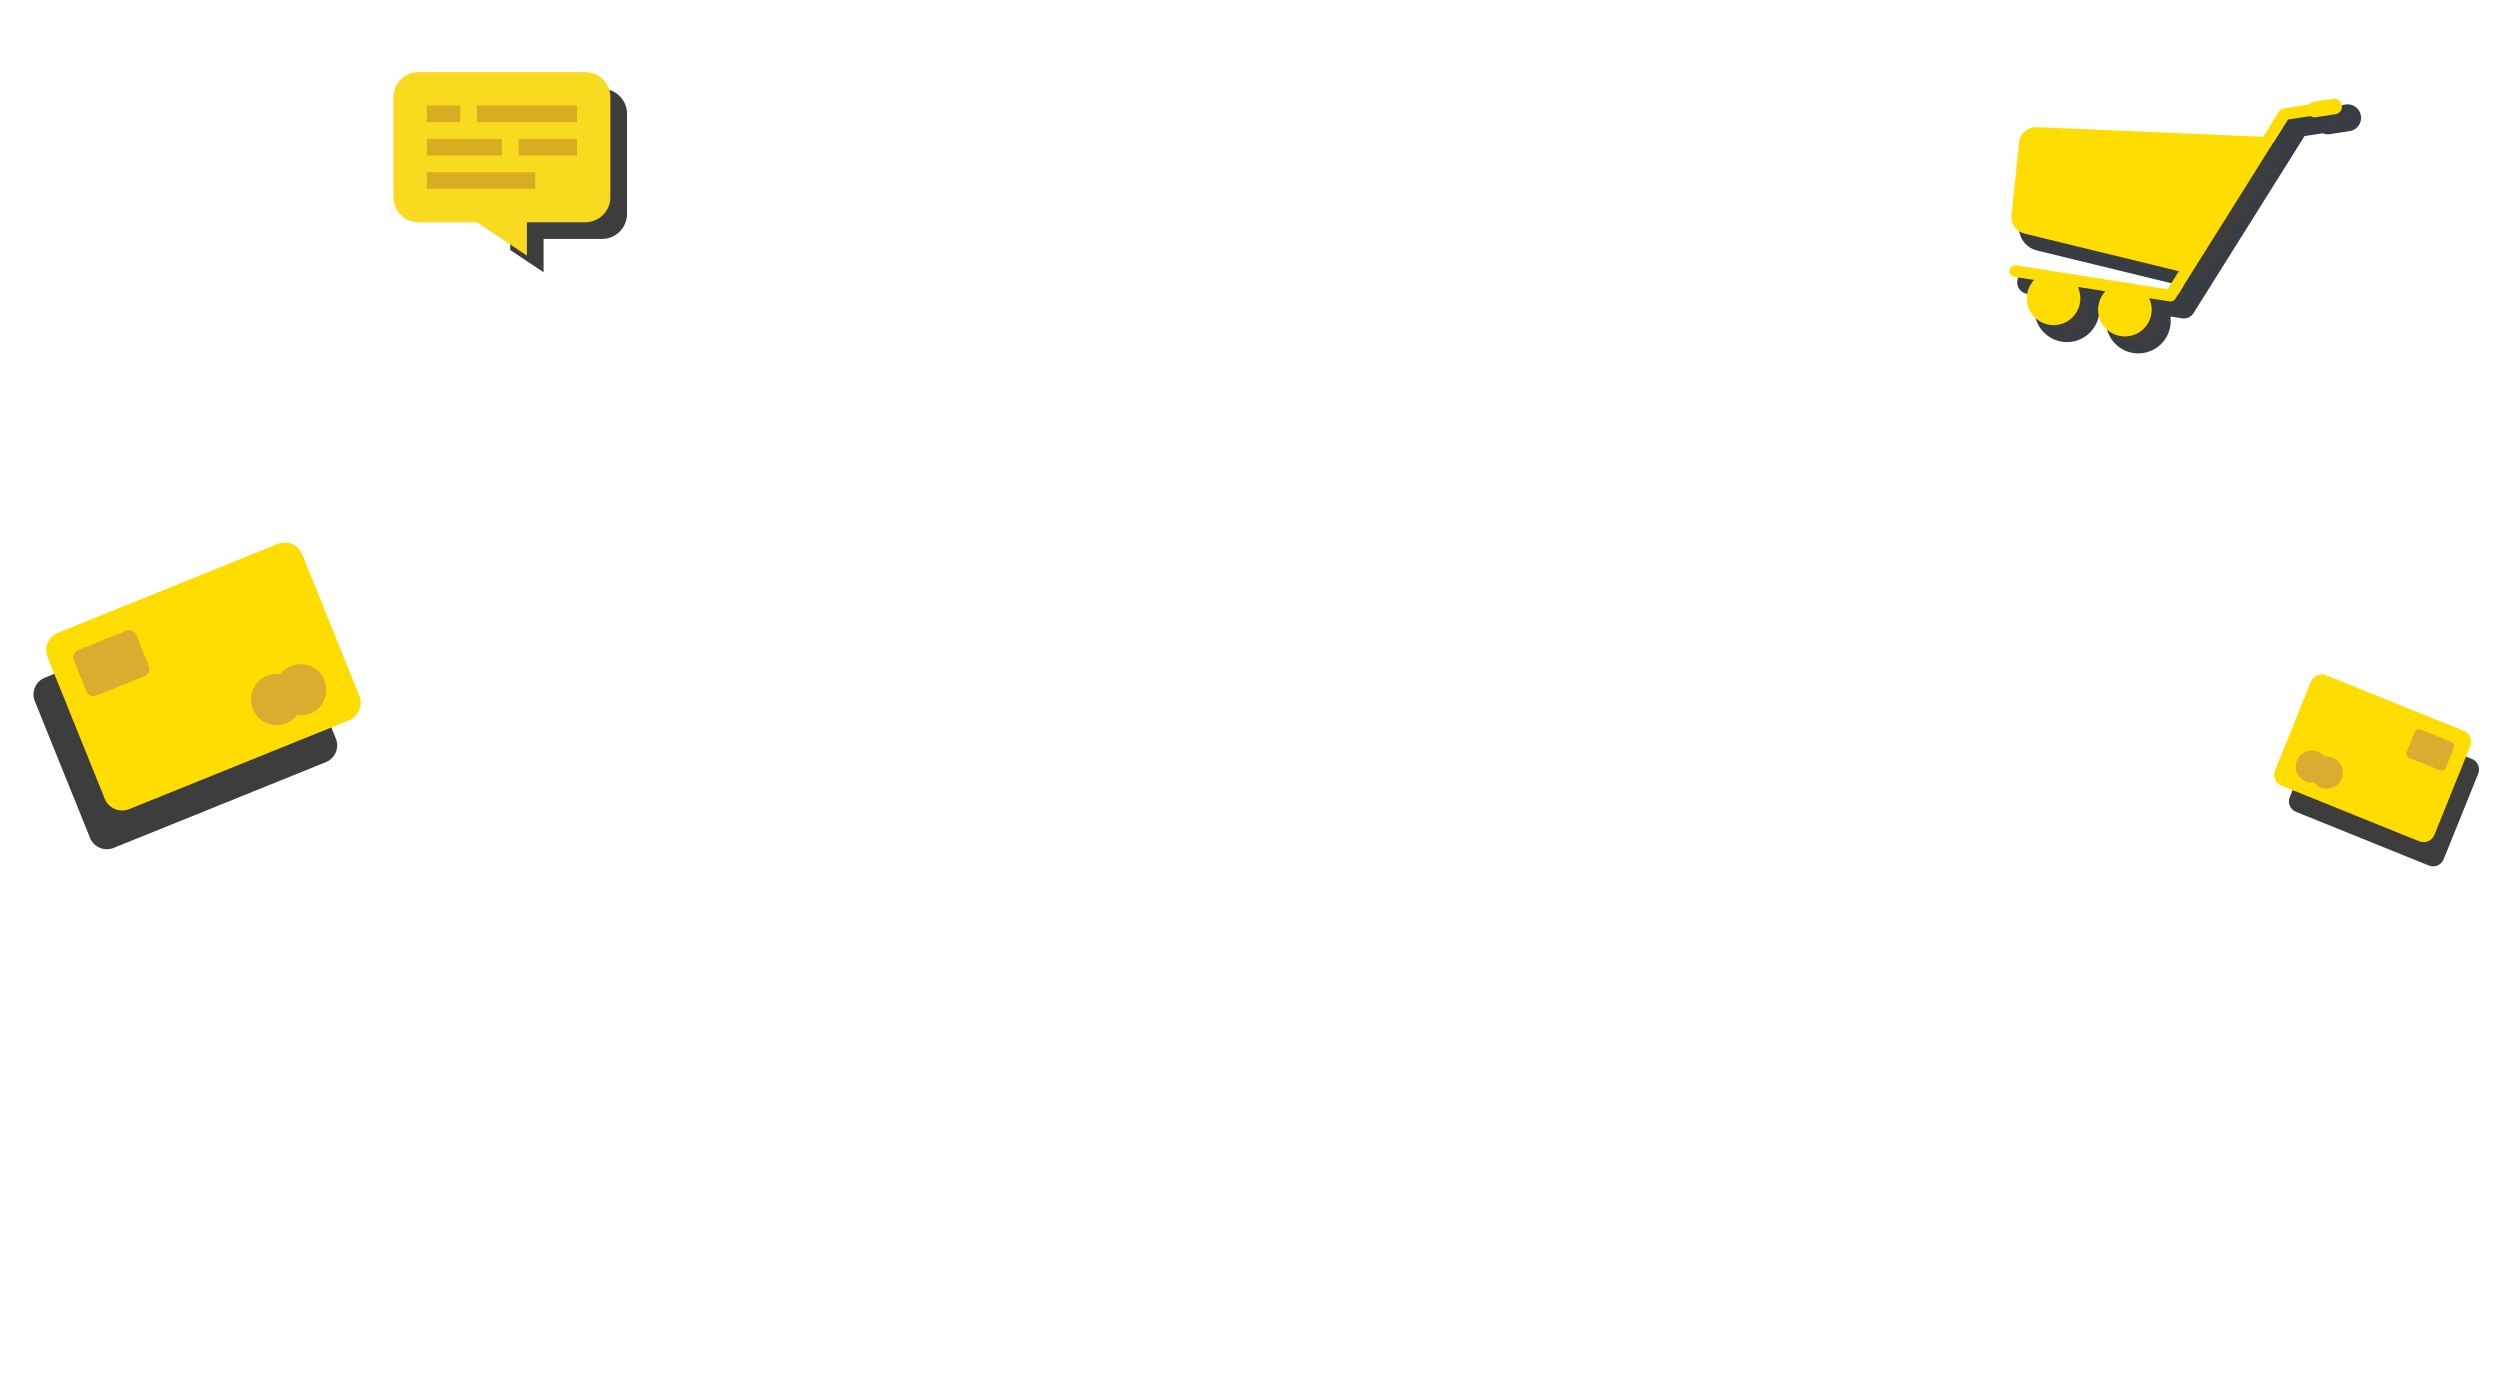 <svg xmlns="http://www.w3.org/2000/svg" xmlns:xlink="http://www.w3.org/1999/xlink" width="1325.245" height="727.933" viewBox="0 0 1325.245 727.933">
  <defs>
    <clipPath id="clip-path">
      <rect width="1325.245" height="727.933" fill="none"></rect>
    </clipPath>
    <clipPath id="clip-path-2">
      <rect id="Rectangle_263" data-name="Rectangle 263" width="231.903" height="200.016" transform="matrix(1, -0.017, 0.017, 1, -41.418, -22.842)" fill="#3d3d3d" stroke="#383d44" stroke-width="6"></rect>
    </clipPath>
    <clipPath id="clip-path-3">
      <rect id="Rectangle_263-2" data-name="Rectangle 263" width="166.142" height="142.016" fill="#ffdd01"></rect>
    </clipPath>
    <clipPath id="clip-path-4">
      <rect id="Rectangle_264" data-name="Rectangle 264" width="161.634" height="137.025" fill="#3d3d3d"></rect>
    </clipPath>
    <clipPath id="clip-path-5">
      <rect id="Rectangle_264-2" data-name="Rectangle 264" width="167.412" height="141.923" fill="#ffdd01"></rect>
    </clipPath>
    <clipPath id="clip-path-6">
      <rect id="Rectangle_264-3" data-name="Rectangle 264" width="101.167" height="85.764" fill="#3d3d3d"></rect>
    </clipPath>
    <clipPath id="clip-path-7">
      <rect id="Rectangle_264-4" data-name="Rectangle 264" width="104.783" height="88.83" fill="#ffdd01"></rect>
    </clipPath>
  </defs>
  <g id="Repeat_Grid_1" data-name="Repeat Grid 1" clip-path="url(#clip-path)">
    <g id="Group_894" data-name="Group 894" transform="translate(-264.518 -147.481)">
      <g id="Group_872" data-name="Group 872" transform="translate(-80.65 -124.366)">
        <g id="Group_866" data-name="Group 866" transform="translate(1430.241 304.884) rotate(9)">
          <g id="Group_864" data-name="Group 864" transform="translate(0 0)" clip-path="url(#clip-path-2)">
            <path id="Path_520" data-name="Path 520" d="M8.362,39.553l118.981-13.7,6.3-14.767a3.1,3.1,0,0,1,1.9-1.735l12.927-4.134a4.091,4.091,0,0,1,2.262-1.807L160.755.2a4.128,4.128,0,1,1,2.516,7.863l-10.025,3.207a4.142,4.142,0,0,1-1.259.2,4.09,4.09,0,0,1-1.6-.366l-11.611,3.714L94.818,117.946a3.1,3.1,0,0,1-2.848,1.882H81a14.19,14.19,0,1,1-23.421,0H42.716a14.188,14.188,0,1,1-23.42,0H8.877a3.1,3.1,0,1,1,0-6.19H89.923l4.442-10.422L10.783,96.381c-4.72-.406-8.447-4-8.669-8.351L.01,48.7c-.223-4.563,3.445-8.582,8.352-9.149" transform="translate(0 -0.001)" fill="#3d3d3d" stroke="#383d44" stroke-width="6"></path>
          </g>
        </g>
        <g id="Group_865" data-name="Group 865" transform="translate(1423.131 298.888) rotate(9)">
          <g id="Group_864-2" data-name="Group 864" transform="translate(0 0)" clip-path="url(#clip-path-3)">
            <path id="Path_520-2" data-name="Path 520" d="M8.362,39.553l118.981-13.7,6.3-14.767a3.1,3.1,0,0,1,1.9-1.735l12.927-4.134a4.091,4.091,0,0,1,2.262-1.807L160.755.2a4.128,4.128,0,1,1,2.516,7.863l-10.025,3.207a4.142,4.142,0,0,1-1.259.2,4.09,4.09,0,0,1-1.6-.366l-11.611,3.714L94.818,117.946a3.1,3.1,0,0,1-2.848,1.882H81a14.19,14.19,0,1,1-23.421,0H42.716a14.188,14.188,0,1,1-23.42,0H8.877a3.1,3.1,0,1,1,0-6.19H89.923l4.442-10.422L10.783,96.381c-4.72-.406-8.447-4-8.669-8.351L.01,48.7c-.223-4.563,3.445-8.582,8.352-9.149" transform="translate(0 -0.001)" fill="#ffdd01"></path>
          </g>
        </g>
      </g>
      <g id="Group_871" data-name="Group 871" transform="translate(-91.818 113.973)">
        <g id="Group_870" data-name="Group 870" transform="translate(356.336 298.983)">
          <path id="Path_523" data-name="Path 523" d="M5085.22,386.928c-.317,1.584-.317,13.313,0,18.7s0,13.949,0,13.949,20.606,9.194,31.7,0,19.021-7.291,21.24-13.949,4.121-6.655,0-18.7.317-22.51-14.583-18.388-25.361,7.291-29.8,10.462A58.031,58.031,0,0,0,5085.22,386.928Z" transform="translate(-5055.459 -295.101)" fill="#3d3d3d"></path>
          <path id="Path_524" data-name="Path 524" d="M5085.22,386.928c-.317,1.584-.317,13.313,0,18.7s0,13.949,0,13.949,20.606,9.194,31.7,0,19.021-7.291,21.24-13.949,4.121-6.655,0-18.7.317-22.51-14.583-18.388-25.361,7.291-29.8,10.462A58.031,58.031,0,0,0,5085.22,386.928Z" transform="translate(-4965.954 -281.38)" fill="#3d3d3d"></path>
          <g id="Group_868" data-name="Group 868" transform="translate(0 60.549) rotate(-22)">
            <g id="Group_867" data-name="Group 867" clip-path="url(#clip-path-4)">
              <path id="Path_521" data-name="Path 521" d="M9.581,0H130.962a9.6,9.6,0,0,1,9.581,9.581V87.747a9.57,9.57,0,0,1-2.808,6.765l-.015.008a9.547,9.547,0,0,1-6.758,2.816H9.581A9.613,9.613,0,0,1,0,87.747V9.581A9.542,9.542,0,0,1,2.816,2.823l.015-.015A9.548,9.548,0,0,1,9.581,0m6.254,12.108H42.429a3.957,3.957,0,0,1,2.8,1.171l.007-.007A3.96,3.96,0,0,1,46.4,16.079V33.2a3.972,3.972,0,0,1-3.972,3.972H15.835a3.958,3.958,0,0,1-2.808-1.163,2.688,2.688,0,0,1-.193-.215,3.991,3.991,0,0,1-.971-2.594V16.079a3.981,3.981,0,0,1,1.163-2.8l.015-.007a3.963,3.963,0,0,1,2.793-1.164m98.01,48.349a13.115,13.115,0,0,1,9.277,22.393l-.008.007a13.043,13.043,0,0,1-13.56,3.113,12.864,12.864,0,0,1-2.334-1.075,13.084,13.084,0,0,1-15.9-2.038L91.3,82.85a13.1,13.1,0,0,1,.007-18.54l.008-.007a13.1,13.1,0,0,1,15.9-2.045,13.161,13.161,0,0,1,6.624-1.8" transform="translate(0 39.689)" fill="#3d3d3d" fill-rule="evenodd"></path>
            </g>
          </g>
        </g>
        <g id="Group_869" data-name="Group 869" transform="translate(362.432 271.847)">
          <path id="Path_523-2" data-name="Path 523" d="M5085.2,385.17c-.289,1.439-.289,12.1,0,17s0,12.678,0,12.678,18.729,8.356,28.814,0,17.288-6.627,19.305-12.678,3.746-6.048,0-17,.288-20.459-13.254-16.714-23.052,6.627-27.085,9.509A52.718,52.718,0,0,0,5085.2,385.17Z" transform="translate(-5053.715 -282.197)" fill="#d9ad2f"></path>
          <path id="Path_524-2" data-name="Path 524" d="M5085.2,385.17c-.289,1.439-.289,12.1,0,17s0,12.678,0,12.678,18.729,8.356,28.814,0,17.288-6.627,19.305-12.678,3.746-6.048,0-17,.288-20.459-13.254-16.714-23.052,6.627-27.085,9.509A52.718,52.718,0,0,0,5085.2,385.17Z" transform="translate(-4963.497 -264.652)" fill="#d9ad2f"></path>
          <g id="Group_868-2" data-name="Group 868" transform="translate(0 62.714) rotate(-22)">
            <g id="Group_867-2" data-name="Group 867" clip-path="url(#clip-path-5)">
              <path id="Path_521-2" data-name="Path 521" d="M9.923,0h125.72a9.944,9.944,0,0,1,9.923,9.923v80.96a9.913,9.913,0,0,1-2.909,7.007l-.015.008a9.888,9.888,0,0,1-7,2.916H9.923A9.957,9.957,0,0,1,0,90.884V9.923a9.883,9.883,0,0,1,2.916-7l.015-.015A9.889,9.889,0,0,1,9.923,0M16.4,12.54H43.945a4.1,4.1,0,0,1,2.9,1.213l.008-.008a4.1,4.1,0,0,1,1.2,2.909V34.39A4.114,4.114,0,0,1,43.945,38.5H16.4a4.1,4.1,0,0,1-2.909-1.2,2.78,2.78,0,0,1-.2-.222,4.134,4.134,0,0,1-1.005-2.686V16.654a4.123,4.123,0,0,1,1.2-2.9l.015-.008A4.105,4.105,0,0,1,16.4,12.54M117.914,62.618a13.583,13.583,0,0,1,9.609,23.193l-.008.007a13.51,13.51,0,0,1-14.045,3.224,13.323,13.323,0,0,1-2.418-1.113,13.552,13.552,0,0,1-16.47-2.111l-.015-.007a13.572,13.572,0,0,1,.008-19.2l.008-.007a13.57,13.57,0,0,1,16.47-2.118,13.631,13.631,0,0,1,6.861-1.865" transform="translate(0 41.108)" fill="#ffdd01" fill-rule="evenodd"></path>
            </g>
          </g>
        </g>
      </g>
      <g id="Group_873" data-name="Group 873" transform="translate(1455.518 474.15)">
        <g id="Group_870-2" data-name="Group 870" transform="translate(8.317 16.984)">
          <path id="Path_523-3" data-name="Path 523" d="M5119.639,379.707a112.6,112.6,0,0,1,0,11.706c-.2,3.373,0,8.731,0,8.731s-12.9,5.754-19.842,0-11.905-4.564-13.294-8.731-2.579-4.165,0-11.706-.2-14.089,9.127-11.509,15.874,4.564,18.651,6.548A36.328,36.328,0,0,1,5119.639,379.707Z" transform="translate(-5012.337 -322.233)" fill="#3d3d3d"></path>
          <path id="Path_524-3" data-name="Path 524" d="M5119.639,379.707a112.6,112.6,0,0,1,0,11.706c-.2,3.373,0,8.731,0,8.731s-12.9,5.754-19.842,0-11.905-4.564-13.294-8.731-2.579-4.165,0-11.706-.2-14.089,9.127-11.509,15.874,4.564,18.651,6.548A36.328,36.328,0,0,1,5119.639,379.707Z" transform="translate(-5068.358 -313.645)" fill="#3d3d3d"></path>
          <g id="Group_868-3" data-name="Group 868" transform="translate(93.8 117.417) rotate(-158)">
            <g id="Group_867-3" data-name="Group 867" clip-path="url(#clip-path-6)">
              <path id="Path_521-3" data-name="Path 521" d="M6,60.923H81.969a6.009,6.009,0,0,0,6-6V6a5.99,5.99,0,0,0-1.758-4.234l-.009,0A5.975,5.975,0,0,0,81.969,0H6A6.017,6.017,0,0,0,0,6V54.926a5.972,5.972,0,0,0,1.762,4.23l.009.009A5.976,5.976,0,0,0,6,60.923m3.914-7.578H26.556a2.477,2.477,0,0,0,1.753-.733l0,0a2.478,2.478,0,0,0,.728-1.758V40.141a2.486,2.486,0,0,0-2.486-2.486H9.911a2.478,2.478,0,0,0-1.758.728,1.682,1.682,0,0,0-.121.134,2.5,2.5,0,0,0-.607,1.623V50.859a2.492,2.492,0,0,0,.728,1.753l.009,0a2.481,2.481,0,0,0,1.748.728M71.256,23.082A8.208,8.208,0,0,0,77.062,9.067l0,0A8.164,8.164,0,0,0,68.57,7.114a8.052,8.052,0,0,0-1.461.673,8.189,8.189,0,0,0-9.953,1.276l-.009,0a8.2,8.2,0,0,0,0,11.6l0,0a8.2,8.2,0,0,0,9.953,1.28,8.237,8.237,0,0,0,4.146,1.127" transform="translate(0 0)" fill="#3d3d3d" fill-rule="evenodd"></path>
            </g>
          </g>
        </g>
        <g id="Group_869-2" data-name="Group 869" transform="translate(0 0)">
          <path id="Path_523-4" data-name="Path 523" d="M5116.48,378.607a102.073,102.073,0,0,1,0,10.64c-.18,3.066,0,7.935,0,7.935s-11.722,5.23-18.035,0-10.82-4.148-12.083-7.935-2.344-3.786,0-10.64-.18-12.806,8.3-10.461,14.428,4.148,16.953,5.952A33,33,0,0,1,5116.48,378.607Z" transform="translate(-5005.756 -314.156)" fill="#d9ad2f"></path>
          <path id="Path_524-4" data-name="Path 524" d="M5116.48,378.607a102.073,102.073,0,0,1,0,10.64c-.18,3.066,0,7.935,0,7.935s-11.722,5.23-18.035,0-10.82-4.148-12.083-7.935-2.344-3.786,0-10.64-.18-12.806,8.3-10.461,14.428,4.148,16.953,5.952A33,33,0,0,1,5116.48,378.607Z" transform="translate(-5062.224 -303.174)" fill="#d9ad2f"></path>
          <g id="Group_868-4" data-name="Group 868" transform="translate(97.154 121.614) rotate(-158)">
            <g id="Group_867-4" data-name="Group 867" clip-path="url(#clip-path-7)">
              <path id="Path_521-4" data-name="Path 521" d="M6.211,63.1H84.9a6.224,6.224,0,0,0,6.211-6.211V6.216A6.2,6.2,0,0,0,89.29,1.83l-.01,0A6.189,6.189,0,0,0,84.9,0H6.211A6.232,6.232,0,0,0,0,6.216V56.889A6.186,6.186,0,0,0,1.825,61.27l.01.009A6.19,6.19,0,0,0,6.211,63.1m4.054-7.849h17.24a2.565,2.565,0,0,0,1.816-.759l0,0a2.567,2.567,0,0,0,.754-1.821v-11.1A2.575,2.575,0,0,0,27.505,39H10.265a2.566,2.566,0,0,0-1.821.754,1.74,1.74,0,0,0-.125.139,2.587,2.587,0,0,0-.629,1.681v11.1a2.581,2.581,0,0,0,.754,1.816l.01,0a2.569,2.569,0,0,0,1.811.754M73.8,23.908A8.5,8.5,0,0,0,79.817,9.391l0,0a8.456,8.456,0,0,0-8.791-2.018,8.339,8.339,0,0,0-1.513.7A8.482,8.482,0,0,0,59.2,9.386l-.01,0a8.495,8.495,0,0,0,0,12.019l0,0A8.494,8.494,0,0,0,69.508,22.74,8.532,8.532,0,0,0,73.8,23.908" transform="translate(0 0)" fill="#ffdd01" fill-rule="evenodd"></path>
            </g>
          </g>
        </g>
      </g>
      <g id="Layer_1-2" transform="translate(473.096 185.706)">
        <g id="flat">
          <path id="Path_406" data-name="Path 406" d="M101.857,91.614h30.954a13.27,13.27,0,0,0,13.267-13.267V25.287A13.27,13.27,0,0,0,132.811,12.02H84.17V97.505l17.687,11.789V91.607Z" transform="translate(-22.27 -3.18)" fill="#3d3d3d"></path>
          <path id="Path_407" data-name="Path 407" d="M101.694,79.587H70.74V97.274L44.213,79.587H13.267A13.27,13.27,0,0,1,0,66.32V13.267A13.27,13.27,0,0,1,13.267,0H101.7a13.27,13.27,0,0,1,13.267,13.267v53.06A13.27,13.27,0,0,1,101.7,79.594Z" fill="#f8da1e"></path>
          <rect id="Rectangle_201" data-name="Rectangle 201" width="17.687" height="8.84" transform="translate(17.687 17.687)" fill="#d9ad22"></rect>
          <rect id="Rectangle_202" data-name="Rectangle 202" width="53.06" height="8.84" transform="translate(44.213 17.687)" fill="#d9ad22"></rect>
          <rect id="Rectangle_203" data-name="Rectangle 203" width="39.794" height="8.84" transform="translate(17.687 35.374)" fill="#d9ad22"></rect>
          <rect id="Rectangle_204" data-name="Rectangle 204" width="30.954" height="8.84" transform="translate(66.32 35.374)" fill="#d9ad22"></rect>
          <rect id="Rectangle_205" data-name="Rectangle 205" width="57.48" height="8.84" transform="translate(17.687 53.06)" fill="#d9ad22"></rect>
        </g>
      </g>
    </g>
  </g>
</svg>
